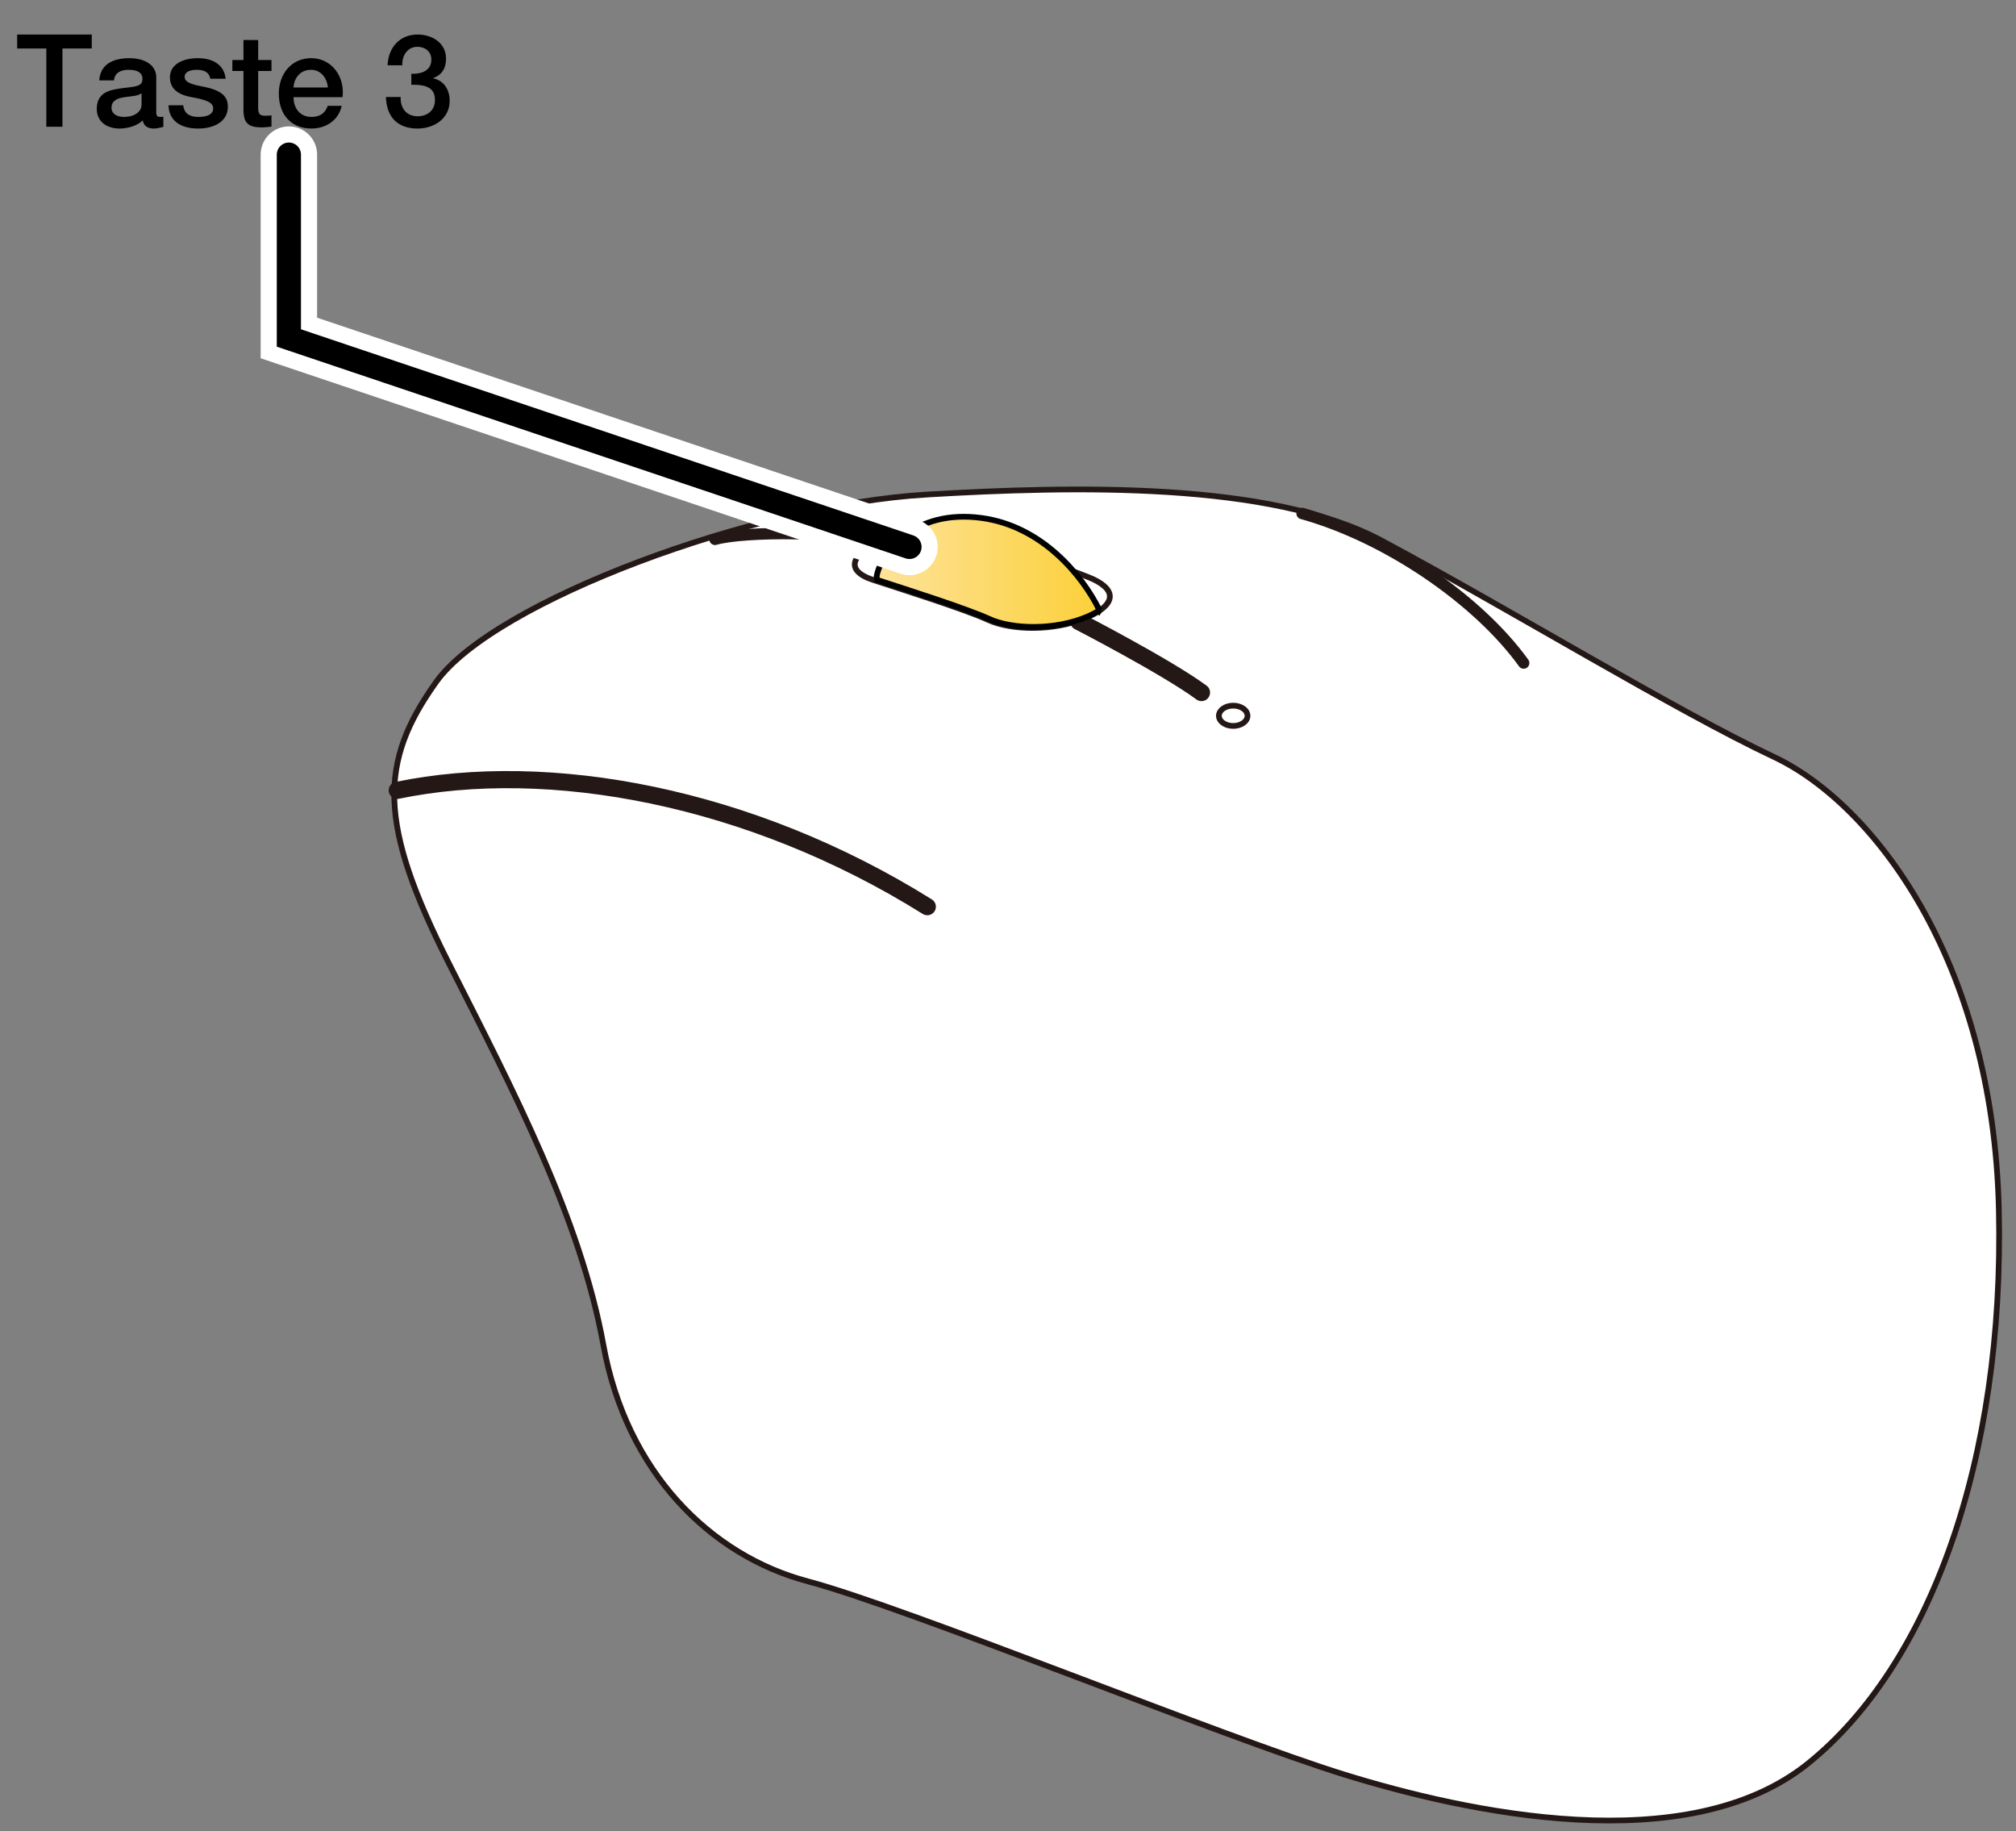 <?xml version="1.0" encoding="UTF-8"?>
<svg xmlns="http://www.w3.org/2000/svg" version="1.1" xmlns:xlink="http://www.w3.org/1999/xlink" viewBox="0 0 250 227">
  <rect x="0" y="0" width="250" height="227" fill="#808080" stroke="none"/>
  <!-- Generator: Adobe Illustrator 29.0.1, SVG Export Plug-In . SVG Version: 2.1.0 Build 192)  -->
  <defs>
    <linearGradient id="_新規グラデーションスウォッチ_3" data-name="新規グラデーションスウォッチ 3" x1="108.708" y1="70.894" x2="136.352" y2="70.894" gradientUnits="userSpaceOnUse">
      <stop offset="0" stop-color="#fde39b"/>
      <stop offset="1" stop-color="#fcd039"/>
    </linearGradient>
  </defs>
  <g id="_レイヤー_2" data-name="レイヤー_2">
    <g>
      <path d="M114.869,61.317c-21.206,1.247-53.63,13.224-60.781,23.231s-7.206,17.56,1.609,34.954c7.965,15.718,16.268,31.524,19.128,47.25,2.86,15.726,13.229,26.091,25.385,29.307,12.156,3.217,51.485,19.3,66.502,23.946,15.017,4.646,42.547,10.722,57.563-1.43s24.312-37.528,23.597-68.622-15.732-50.394-27.888-56.113c-12.156-5.719-32.83-18.345-48.625-26.806-13.781-7.382-38.256-6.791-56.491-5.719Z" fill="#fff" stroke="#231815" stroke-miterlimit="10" stroke-width=".709"/>
      <path d="M49.261,97.983c18.8-3.884,43.755.693,65.734,14.425" fill="none" stroke="#231815" stroke-linecap="round" stroke-miterlimit="10" stroke-width="2.126"/>
      <path d="M88.666,66.863c3.382-.996,16.37-1.144,20.491.801" fill="none" stroke="#231815" stroke-linecap="round" stroke-miterlimit="10" stroke-width="1.417"/>
      <path d="M133.769,77.048s10.875,5.607,15.225,8.811" fill="none" stroke="#231815" stroke-linecap="round" stroke-miterlimit="10" stroke-width="2.126"/>
      <path d="M161.471,63.659c10.646,2.975,21.865,10.757,27.474,18.538" fill="none" stroke="#231815" stroke-linecap="round" stroke-miterlimit="10" stroke-width="1.417"/>
      <path d="M119.726,67.016c-2.216-.357-8.258-.698-11.036.452s-4.151,3.21-.412,4.43,11.447,3.662,14.271,4.959,8.166,1.449,12.211-.305,3.511-3.662.305-4.959-10.608-3.814-15.34-4.577Z" fill="none" stroke="#231815" stroke-miterlimit="10" stroke-width=".709"/>
      <path d="M136.352,75.657c-2.195-4.43-7.175-10.415-14.594-11.436-8.319-1.144-12.516,4.196-13.05,7.247l.073.428c3.856,1.255,11.159,3.58,13.893,4.836,2.824,1.297,8.166,1.45,12.211-.305.533-.231,1.022-.492,1.468-.771Z" fill="url(#_新規グラデーションスウォッチ_3)" stroke="#000" stroke-width=".709"/>
      <ellipse cx="152.928" cy="88.741" rx="1.774" ry="1.259" fill="none" stroke="#231815" stroke-miterlimit="10" stroke-width=".709"/>
    </g>
  </g>
  <g id="_レイヤー_1" data-name="レイヤー_1">
    <g>
      <rect x="2" y="2" width="182.805" height="38.965" fill="none"/>
      <path d="M11.379,4.283v1.729h-3.634v9.7h-2V6.012h-3.618v-1.729h9.252Z"/>
      <path d="M19.378,9.565v4.354c0,.433.096.577.496.577.096,0,.256,0,.384-.032v1.265c-.464.128-.944.208-1.152.208-.8,0-1.281-.32-1.409-1.008-.656.656-1.856,1.008-2.865,1.008-1.632,0-2.833-.896-2.833-2.417,0-1.553.913-2.161,2.145-2.417.624-.128,1.312-.208,2.081-.304,1.104-.128,1.441-.384,1.441-1.024,0-.72-.577-1.121-1.713-1.121-1.121,0-1.745.48-1.825,1.313h-1.825c.128-1.809,1.44-2.753,3.761-2.753,2.001,0,3.313.944,3.313,2.353ZM15.393,14.496c1.249,0,2.161-.625,2.161-1.521v-1.408c-.496.304-.736.304-2.001.464-1.2.144-1.729.576-1.729,1.329,0,.688.576,1.137,1.569,1.137Z"/>
      <path d="M27.986,9.757h-1.905c-.144-.752-.688-1.104-1.681-1.104-.896,0-1.504.304-1.504.849,0,.576.496.896,2.097,1.2,2.545.464,3.265,1.265,3.265,2.545,0,1.729-1.584,2.689-3.697,2.689-2.177,0-3.618-.977-3.666-2.881h1.825c.112.977.736,1.441,1.873,1.441,1.121,0,1.841-.32,1.841-1.041,0-.576-.368-1.008-2.673-1.409-1.376-.24-2.689-.848-2.689-2.465,0-1.553,1.521-2.369,3.457-2.369,1.969,0,3.281.896,3.458,2.545Z"/>
      <path d="M32.016,4.956v2.481h1.649v1.36h-1.649v4.514c0,.864.208,1.041.913,1.041.336,0,.672-.032.736-.064v1.409c-.72.08-.928.096-1.185.096-1.745,0-2.289-.56-2.289-2.225v-4.77h-1.376v-1.36h1.376v-2.481h1.825Z"/>
      <path d="M42.515,11.422c0,.208-.016.416-.032.624h-6.083c0,1.361.785,2.449,2.225,2.449,1.008,0,1.681-.417,2.017-1.377h1.729c-.368,1.777-1.937,2.817-3.746,2.817-2.609,0-4.05-1.825-4.05-4.338,0-2.385,1.537-4.386,4.002-4.386,2.337,0,3.938,1.921,3.938,4.21ZM40.658,10.846c-.096-1.152-.848-2.193-2.097-2.193-1.281,0-2.097.977-2.161,2.193h4.258Z"/>
      <path d="M55.314,7.276c0,1.185-.512,2.001-1.584,2.401v.032c1.296.288,2.033,1.36,2.033,2.801,0,2.177-1.921,3.425-3.97,3.425-2.401,0-3.841-1.312-3.938-3.906h1.825v.144c0,1.297.769,2.241,2.113,2.241,1.249,0,2.145-.769,2.145-2.001,0-1.312-.768-1.905-2.657-1.905h-.272v-1.36h.176c1.424,0,2.305-.608,2.305-1.761,0-.993-.768-1.585-1.745-1.585-1.104,0-1.857.944-1.857,2.145v.144h-1.825c.112-2.353,1.633-3.81,3.714-3.81,1.84,0,3.537,1.057,3.537,2.993Z"/>
    </g>
    <polyline points="35.823 19.171 35.823 41.901 112.783 67.804" fill="none" stroke="#fff" stroke-linecap="round" stroke-miterlimit="10" stroke-width="7"/>
    <polyline points="35.823 19.171 35.823 41.901 112.783 67.804" fill="none" stroke="#000" stroke-linecap="round" stroke-miterlimit="10" stroke-width="3"/>
  </g>
</svg>